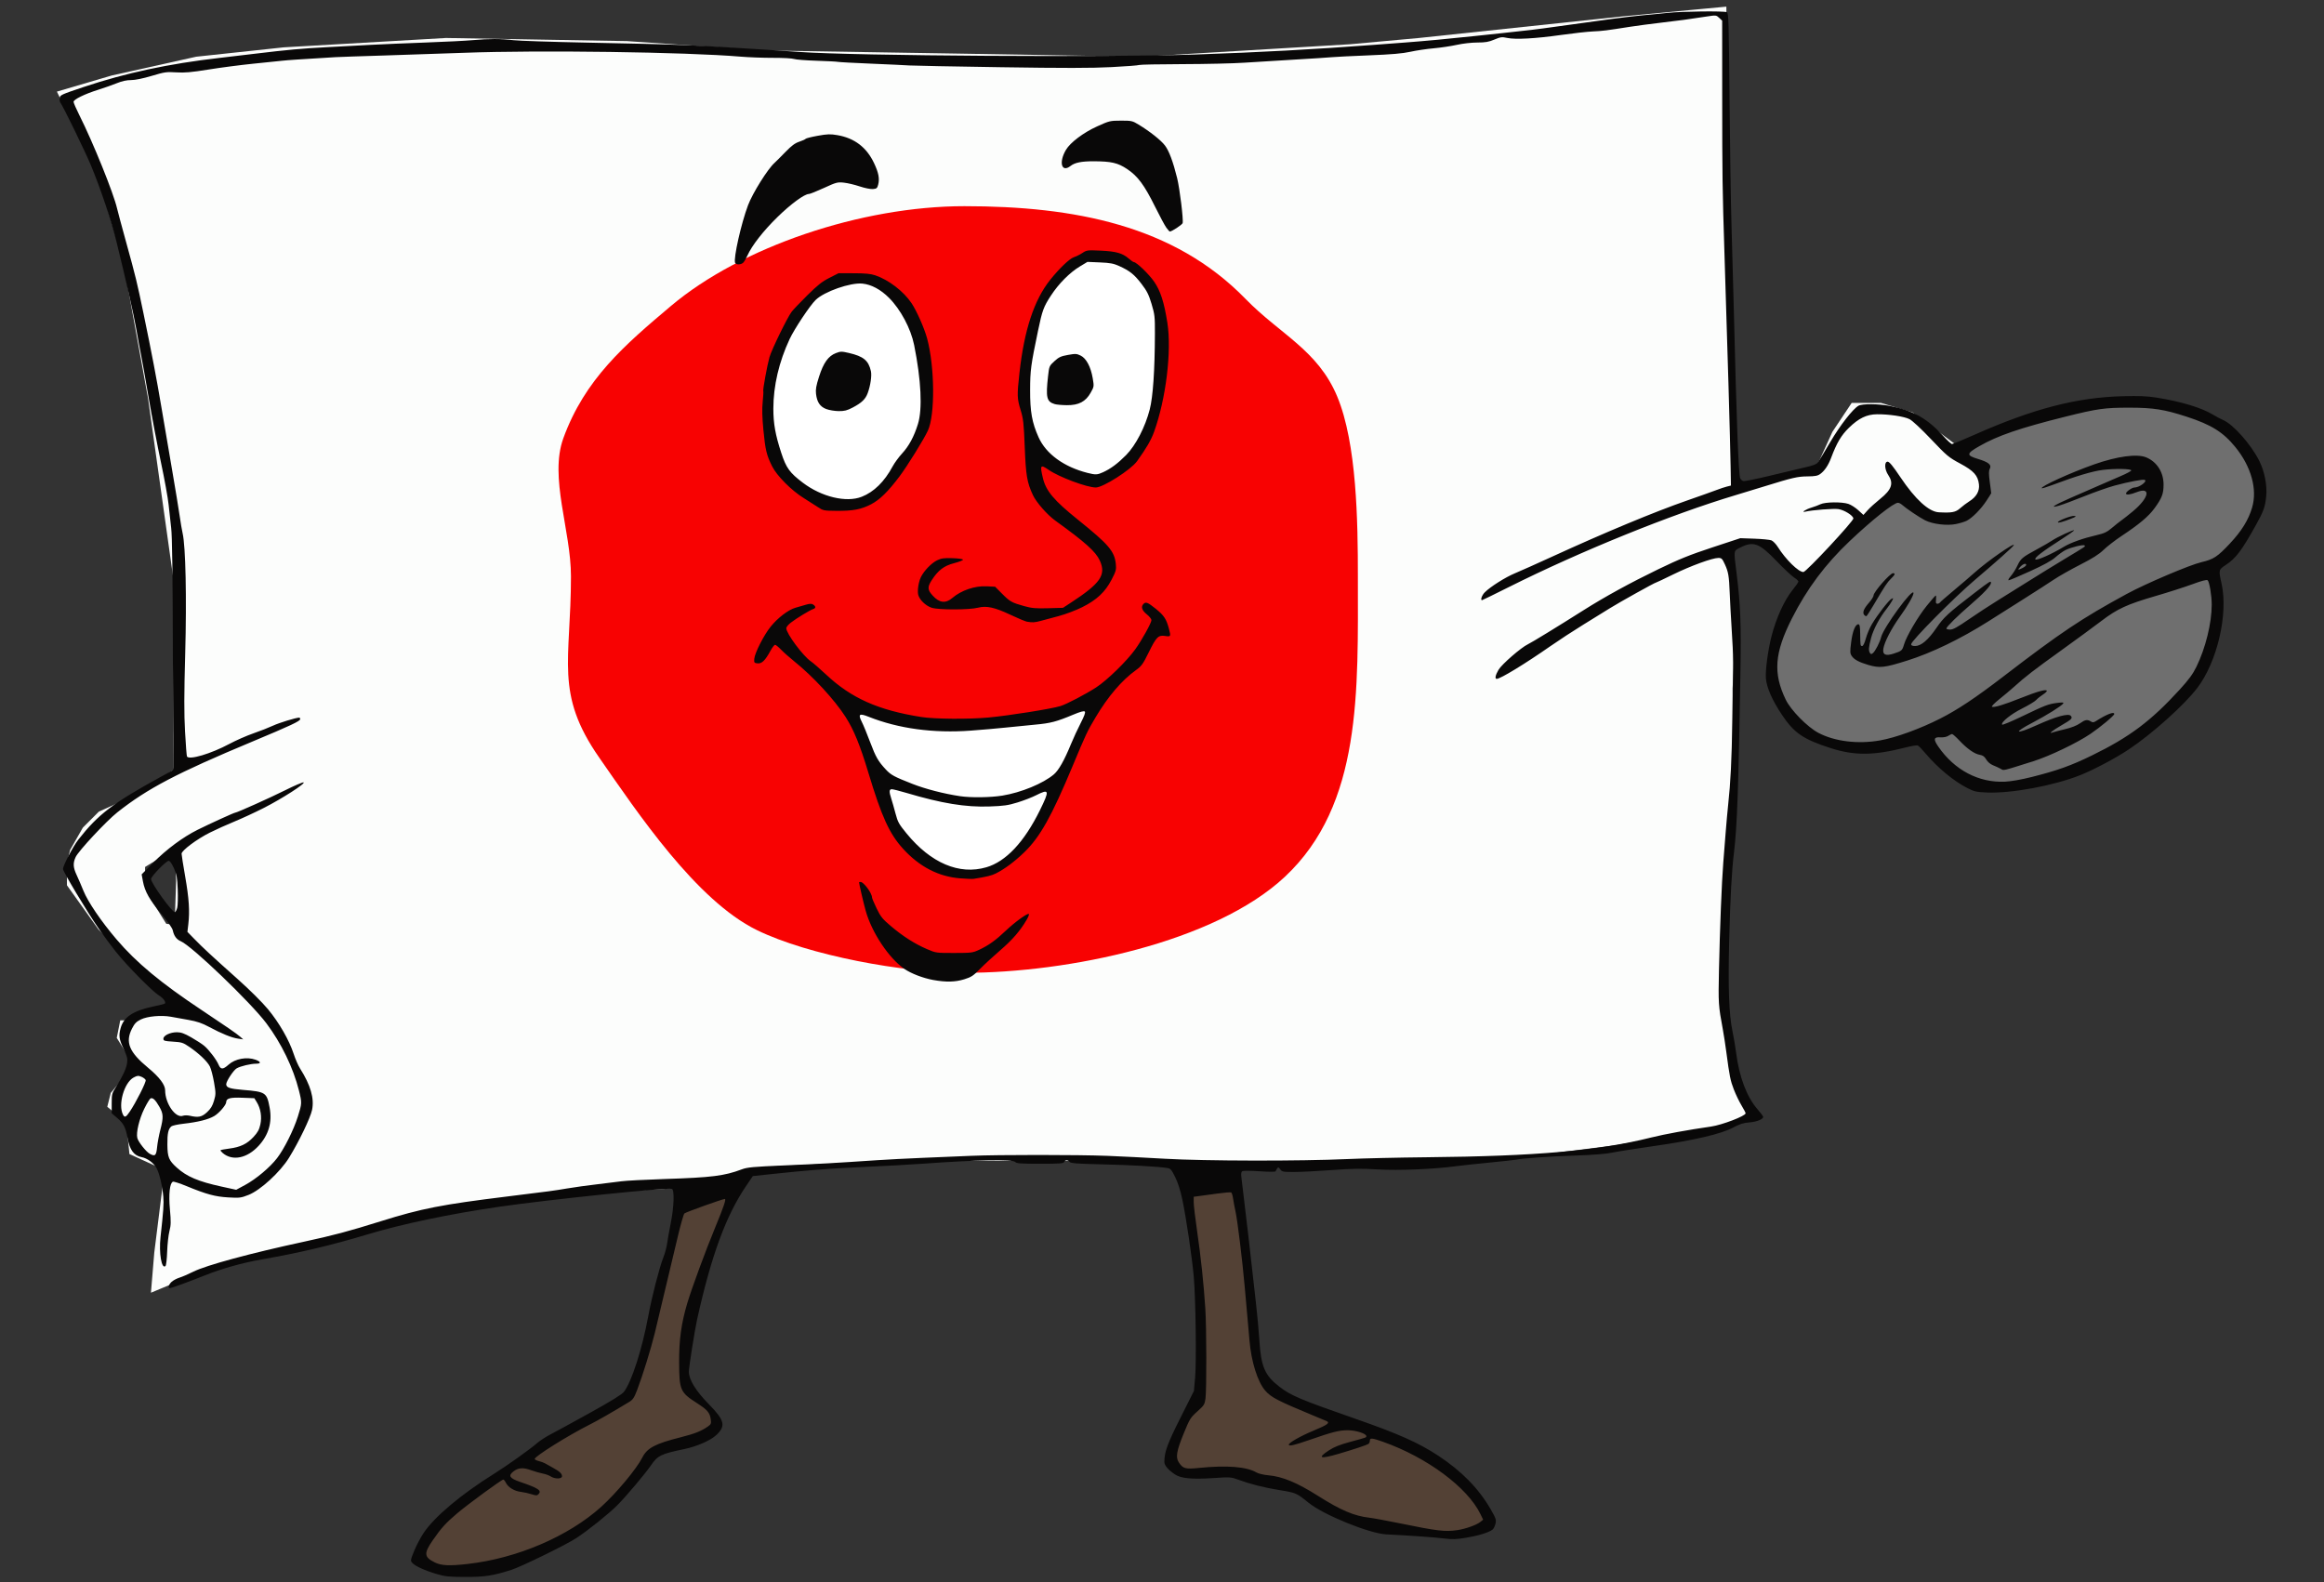 <?xml version="1.0" encoding="UTF-8" standalone="no"?>
<!-- Created with Inkscape (http://www.inkscape.org/) -->

<svg
   xmlns:dc="http://purl.org/dc/elements/1.1/"
   xmlns:cc="http://creativecommons.org/ns#"
   xmlns:rdf="http://www.w3.org/1999/02/22-rdf-syntax-ns#"
   xmlns:svg="http://www.w3.org/2000/svg"
   xmlns="http://www.w3.org/2000/svg"
   xmlns:sodipodi="http://sodipodi.sourceforge.net/DTD/sodipodi-0.dtd"
   xmlns:inkscape="http://www.inkscape.org/namespaces/inkscape"
   width="188mm"
   height="128mm"
   viewBox="0 0 188 128"
   version="1.1"
   id="svg117"
   inkscape:version="0.92.2 5c3e80d, 2017-08-06"
   sodipodi:docname="japan-flag-greeting.svg">
  <rect x="0" y="0" width="188" height="128" fill="#333333" stroke="none"/>
  <title
     id="title171">Japan flag greeting</title>
  <defs
     id="defs111" />
  <sodipodi:namedview
     id="base"
     pagecolor="#ffffff"
     bordercolor="#666666"
     borderopacity="1.0"
     inkscape:pageopacity="0.0"
     inkscape:pageshadow="2"
     inkscape:zoom="0.88"
     inkscape:cx="300.26007"
     inkscape:cy="275.52333"
     inkscape:document-units="mm"
     inkscape:current-layer="layer1"
     showgrid="false"
     showguides="false"
     inkscape:snap-global="false"
     fit-margin-top="0"
     fit-margin-left="0"
     fit-margin-right="0"
     fit-margin-bottom="0"
     inkscape:window-width="1436"
     inkscape:window-height="856"
     inkscape:window-x="4"
     inkscape:window-y="0"
     inkscape:window-maximized="1" />
  <g
     inkscape:label="Layer 1"
     inkscape:groupmode="layer"
     id="layer1"
     transform="translate(37.037,-138.484)">
    <g
       id="g3751"
       transform="translate(4.763,-0.529)">
      <path
         id="path3726"
         transform="matrix(0.265,0,0,0.265,161.807,259.684)"
         d="m -241.83,-452.785 -30.467,2.855 -62.838,6.664 -20.947,1.904 -63.789,3.809 -56.174,-0.951 -59.029,-0.953 -41.893,-2.855 -55.221,-0.953 -49.508,2.857 -26.658,2.855 -25.707,5.713 -16.186,4.76 12.377,25.707 7.617,25.707 7.617,41.891 7.615,54.27 v 48.557 l 0.23,10.846 -12.607,8.195 -10.473,4.762 -4.76,4.76 -3.809,6.664 -0.953,3.809 v 6.666 l 9.521,13.328 18.09,17.139 4.496,3.854 -0.098,2.828 -11.062,4.742 h -4.762 l -0.951,4.762 4.76,7.615 -1.904,3.809 -4.76,5.713 -0.953,3.809 5.713,4.76 0.953,9.521 10.473,4.76 0.34,0.131 -3.197,25.576 -0.951,11.426 22.85,-9.521 31.42,-6.664 20.945,-5.713 40.939,-7.617 39.988,-1.904 19.994,-2.855 9.521,-3.809 39.986,-1.904 h 54.27 l 43.797,1.904 38.082,-1.904 39.037,0.951 45.699,-5.711 21.898,-3.809 20.945,-4.762 -4.76,-8.568 -4.76,-12.377 -1.904,-21.898 0.951,-14.281 0.953,-24.754 1.904,-18.09 v -30.467 l 0.951,-17.137 -0.951,-25.707 6.664,-2.857 7.617,4.762 8.568,8.568 12.377,5.713 91.4,-3.809 -71.406,-53.316 -9.521,-2.857 h -8.568 l -5.713,8.568 -4.76,10.475 -19.994,4.76 -6.664,2.58 v -12.102 l -1.904,-64.742 v -51.412 z m -472.471,255.582 0.234,11.002 -0.475,13.766 -3.334,-0.436 -4.76,-7.617 -1.904,-3.809 v -6.664 z"
         style="fill:#fcfdfc;fill-opacity:1;stroke:#fcfdfc;stroke-width:1px;stroke-linecap:butt;stroke-linejoin:miter;stroke-opacity:1"
         inkscape:connector-curvature="0" />
      <path
         sodipodi:nodetypes="ssssssssssss"
         inkscape:connector-curvature="0"
         id="path3741"
         d="m 68.045,185.64 c 0,9.285 0.353,18.449 -5.903,24.307 -5.681,5.319 -17.56,7.772 -25.925,7.772 -4.964,0 -12.597,-1.412 -16.784,-3.455 -4.913,-2.397 -9.656,-9.495 -12.763,-13.962 -3.623,-5.208 -2.282,-7.819 -2.282,-14.662 0,-3.721 -1.772,-8 -0.616,-11.174 1.738,-4.771 4.933,-7.522 8.711,-10.705 5.675,-4.782 15.397,-8.067 23.734,-8.067 8.906,0 16.958,1.554 22.734,7.495 2.793,2.872 5.854,4.139 7.423,7.903 1.592,3.819 1.671,10.146 1.671,14.547 z"
         style="fill:#f80202;fill-opacity:1;stroke:none;stroke-width:0.975;stroke-miterlimit:4;stroke-dasharray:none;stroke-opacity:1" />
      <path
         inkscape:connector-curvature="0"
         id="path3732"
         d="m 26.391,196.102 1.218,2.087 2.783,7.741 1.566,2 3.131,1.913 3.044,-0.261 2,-1.305 1.826,-1.826 1.739,-3.827 1.218,-3.305 2.348,-4.436 -3.044,1.739 -3.305,1.044 -6.436,0.261 -4.61,-0.783 -2.609,-1.131 -1.218,-0.522 z m -0.087,-34.615 -2.696,1.739 -1.652,2.348 -1.392,4.436 v 4.088 l 0.435,1.826 1.305,1.913 2,1.479 2.696,0.522 2,-0.435 2.348,-3.218 1.044,-1.739 0.609,-1.566 -0.087,-4.175 -0.87,-4.001 -1.566,-1.739 -1.652,-1.218 z m 21.134,-1.826 -2.174,0.609 -2.087,1.913 -1.218,2.609 -1.044,4.87 0.348,2.957 0.522,2.522 2.174,1.826 2.261,0.87 h 1.131 l 1.739,-1.305 1.826,-2.783 0.87,-2.348 v -4.001 -3.305 l -0.87,-2.087 -1.131,-1.392 -1.392,-0.696 z"
         style="fill:#ffffff;stroke:none;stroke-width:0.265px;stroke-linecap:butt;stroke-linejoin:miter;stroke-opacity:1" />
      <g
         style="stroke-width:8.365"
         transform="matrix(0.359,0,0,0.359,-95.067,158.226)"
         id="g167">
        <path
           inkscape:connector-curvature="0"
           id="path140"
           d="m 246.837,298.549 c -1.43,-0.512 -2.34,-1.565 -2.118,-2.45 0.311,-1.24 2.993,-4.695 5.521,-7.112 1.94,-1.855 9.304,-7.534 11.189,-8.629 0.178,-0.104 0.52,0.187 0.823,0.701 0.642,1.087 1.8,1.654 4.147,2.029 0.998,0.159 2.044,0.413 2.327,0.564 0.393,0.21 0.631,0.167 1.02,-0.184 1.117,-1.011 0.419,-1.656 -3.205,-2.964 -1.5,-0.541 -2.773,-1.123 -2.829,-1.292 -0.154,-0.465 0.97,-1.386 1.907,-1.562 0.531,-0.1 1.396,0.049 2.401,0.412 0.864,0.312 2.055,0.656 2.647,0.764 0.591,0.108 1.362,0.398 1.713,0.643 0.357,0.25 1.135,0.446 1.769,0.446 1.006,0 1.132,-0.068 1.132,-0.611 0,-0.336 -0.149,-0.8 -0.331,-1.031 -0.416,-0.529 -3.833,-2.45 -4.78,-2.688 -0.39,-0.098 -0.71,-0.294 -0.71,-0.436 0,-0.507 8.013,-5.472 12.171,-7.541 1.091,-0.543 3.115,-1.669 4.498,-2.503 1.382,-0.833 3.091,-1.843 3.797,-2.243 1.031,-0.585 1.404,-1.001 1.899,-2.121 0.927,-2.097 3.726,-10.993 4.498,-14.297 0.374,-1.601 1.143,-4.815 1.709,-7.144 0.566,-2.328 1.632,-6.853 2.368,-10.054 0.737,-3.201 1.548,-6.595 1.802,-7.541 l 0.463,-1.72 3.969,-1.371 c 2.183,-0.754 4.185,-1.379 4.449,-1.389 0.605,-0.023 0.595,0.01 -1.6,5.273 -3.653,8.758 -6.469,16.902 -7.47,21.601 -1.061,4.983 -1.297,12.226 -0.484,14.88 0.397,1.297 1.808,2.729 4.089,4.151 2.053,1.28 2.735,2.194 2.735,3.665 0,1.012 -2.59,2.319 -6.588,3.325 -5.629,1.416 -7.754,2.524 -8.794,4.583 -0.747,1.479 -2.001,3.177 -4.823,6.527 -4.199,4.986 -8.25,8.161 -14.546,11.4 -6.153,3.165 -12.444,5.122 -19.093,5.939 -3.913,0.481 -6.289,0.474 -7.673,-0.022 z m 222.779,-7.914 c -1.892,-0.34 -4.868,-0.923 -6.615,-1.296 -1.746,-0.373 -4.366,-0.856 -5.821,-1.073 -4.296,-0.641 -6.177,-1.43 -11.82,-4.956 -4.914,-3.07 -9.024,-4.718 -11.768,-4.718 -0.627,0 -1.505,-0.225 -1.995,-0.51 -2.006,-1.169 -3.949,-1.422 -9.209,-1.2 -7.54,0.318 -7.112,0.345 -7.833,-0.493 -1.065,-1.238 -1.06,-1.837 0.042,-4.767 1.848,-4.917 2.317,-5.78 3.691,-6.788 2.074,-1.523 2.095,-1.625 2.206,-10.98 0.118,-9.98 -0.452,-18.445 -1.935,-28.707 -0.347,-2.401 -0.713,-5.34 -0.814,-6.53 l -0.183,-2.165 0.892,-0.141 c 3.76,-0.594 6.962,-0.938 7.111,-0.764 0.633,0.739 2.111,10.74 2.903,19.654 0.149,1.673 0.39,4.352 0.536,5.953 0.146,1.601 0.387,4.339 0.537,6.085 0.519,6.067 1.752,10.378 3.658,12.783 0.939,1.186 3.331,2.467 9.501,5.092 3.64,1.548 4.5,2.009 4.233,2.269 -0.184,0.179 -1.726,0.914 -3.428,1.632 -2.875,1.214 -5.241,2.68 -5.241,3.249 0,0.52 1.709,0.191 5.08,-0.98 5.311,-1.844 6.78,-2.218 8.73,-2.218 1.632,0 3.653,0.585 3.653,1.057 0,0.091 -1.418,0.56 -3.151,1.042 -3.272,0.911 -6.045,2.349 -6.628,3.438 -0.27,0.504 -0.222,0.548 0.604,0.548 1.01,0 5.383,-1.211 8.382,-2.321 1.367,-0.506 2.066,-0.918 2.246,-1.323 0.144,-0.324 0.362,-0.589 0.484,-0.589 0.123,0 1.196,0.346 2.385,0.769 9.543,3.394 18.878,10.297 21.655,16.013 0.6,1.234 0.601,1.262 0.099,1.63 -0.786,0.574 -3.291,1.451 -4.908,1.718 -2.123,0.35 -3.435,0.275 -7.276,-0.415 z"
           style="fill:#534135;fill-opacity:1;stroke:#534135;stroke-width:2.788;stroke-miterlimit:4;stroke-dasharray:none;stroke-opacity:1" />
        <path
           style="fill:#6f6f6f;fill-opacity:1;stroke:none;stroke-width:2.213px;stroke-linecap:butt;stroke-linejoin:miter;stroke-opacity:1"
           d="m 548.377,91.012 c 1.388,-2.43 7.636,-13.362 7.983,-14.924 0.347,-1.562 20.304,-18.916 20.304,-18.916 l 7.289,6.247 c 0,0 6.074,-1.041 6.941,-1.041 0.868,0 6.187,-4.72 6.187,-4.72 l -2.89,-6.039 c 0,0 -6.594,-3.471 -4.338,-3.991 2.256,-0.521 15.965,-7.115 15.965,-7.115 l 22.213,-3.991 14.751,2.777 11.453,7.115 3.644,6.594 v 8.156 l -5.727,9.718 c 0,0 -6.594,3.644 -5.727,4.686 0.868,1.041 1.562,9.892 1.562,9.892 0,0 -1.041,7.809 -1.041,8.503 0,0.694 -5.206,9.197 -5.206,9.197 l -12.321,9.371 -11.801,6.768 -16.66,4.686 -7.809,-1.562 -8.85,-6.594 -4.512,-2.777 -10.412,2.082 -10.412,-1.735 c 0,0 -9.545,-6.768 -10.586,-8.85 -1.041,-2.082 0,-13.536 0,-13.536 z"
           id="path160"
           inkscape:connector-curvature="0" />
        <path
           inkscape:connector-curvature="0"
           id="path132"
           d="m 246.74,301.193 c -2.636,-0.779 -4.801,-1.765 -5.45,-2.483 -0.455,-0.502 -0.44,-0.599 0.408,-2.702 0.484,-1.2 1.441,-3.022 2.128,-4.049 2.465,-3.686 8.483,-8.74 15.921,-13.373 2.819,-1.756 8.104,-5.524 9.647,-6.878 0.618,-0.543 1.988,-1.433 3.043,-1.978 1.055,-0.545 5.059,-2.733 8.898,-4.861 4.85,-2.689 7.178,-4.13 7.63,-4.72 1.759,-2.298 4.121,-9.66 5.506,-17.159 0.791,-4.28 2.486,-10.866 3.382,-13.133 0.362,-0.917 0.742,-2.322 0.845,-3.122 0.102,-0.8 0.472,-2.871 0.82,-4.6 0.735,-3.646 0.863,-7.499 0.257,-7.732 -0.939,-0.36 -27.772,2.417 -38.781,4.013 -11.107,1.611 -21.892,3.867 -29.633,6.198 -8.306,2.502 -15.345,4.17 -23.999,5.688 -4.358,0.764 -8.979,2.06 -12.778,3.582 -3.463,1.387 -7.617,2.905 -7.951,2.905 -0.479,0 -0.248,-0.822 0.399,-1.422 0.358,-0.332 1.161,-0.762 1.786,-0.956 0.624,-0.194 2.028,-0.799 3.12,-1.345 2.915,-1.456 12.878,-4.157 24.871,-6.741 6.677,-1.439 10.124,-2.357 17.357,-4.621 9.179,-2.873 13.682,-3.756 28.416,-5.572 9.923,-1.223 10.509,-1.301 13.626,-1.828 1.601,-0.27 4.577,-0.683 6.615,-0.918 2.037,-0.235 4.538,-0.544 5.556,-0.687 1.019,-0.143 5.424,-0.376 9.79,-0.517 10.591,-0.342 13.434,-0.698 17.33,-2.167 1.261,-0.476 2.548,-0.595 9.657,-0.899 7.783,-0.332 11.298,-0.53 20.77,-1.168 2.256,-0.152 6.899,-0.392 10.319,-0.534 3.42,-0.142 8.361,-0.347 10.98,-0.457 6.199,-0.259 23.944,-0.256 30.692,0.006 2.91,0.113 8.744,0.407 12.965,0.653 8.9,0.519 30.469,0.556 41.143,0.07 3.565,-0.162 11.542,-0.344 17.727,-0.405 24.805,-0.242 38.713,-1.462 50.668,-4.446 3.088,-0.771 8.371,-1.737 13.494,-2.469 2.499,-0.357 7.805,-2.391 7.805,-2.993 0,-0.136 -0.418,-0.937 -0.929,-1.781 -0.511,-0.844 -1.285,-2.453 -1.72,-3.576 -0.785,-2.026 -0.969,-2.944 -1.711,-8.542 -0.212,-1.601 -0.562,-3.863 -0.777,-5.027 -0.997,-5.387 -1.026,-5.84 -0.867,-13.273 0.202,-9.394 0.622,-19.89 0.972,-24.298 0.15,-1.892 0.4,-5.047 0.555,-7.011 0.155,-1.965 0.397,-4.643 0.538,-5.953 0.564,-5.25 0.786,-9.708 0.959,-19.315 0.242,-13.41 0.238,-13.995 -0.149,-20.108 -0.184,-2.91 -0.387,-6.661 -0.452,-8.334 -0.15,-3.885 -0.299,-4.767 -1.098,-6.512 -0.581,-1.27 -0.741,-1.425 -1.46,-1.425 -1.352,0 -6.22,1.778 -10.182,3.719 -2.063,1.011 -3.815,1.838 -3.893,1.838 -0.255,0 -8.179,4.414 -10.347,5.763 -1.164,0.725 -3.903,2.418 -6.085,3.764 -2.183,1.345 -5.457,3.484 -7.276,4.754 -5.732,3.999 -11.335,7.415 -12.162,7.415 -0.468,0 -0.302,-0.83 0.407,-2.04 0.73,-1.245 5.082,-5.029 6.628,-5.763 0.901,-0.428 6.563,-3.893 12.535,-7.671 4.812,-3.044 10.504,-6.165 16.839,-9.232 4.719,-2.284 7.087,-3.241 12.171,-4.917 l 6.312,-2.081 3.175,0.111 c 1.746,0.061 3.474,0.232 3.839,0.379 0.365,0.147 1.008,0.812 1.429,1.478 1.818,2.873 4.66,5.658 5.774,5.658 0.628,0 11.375,-11.535 11.267,-12.094 -0.132,-0.687 -2.06,-1.882 -3.362,-2.085 -1.067,-0.166 -5.881,0.202 -7.438,0.568 -1.143,0.269 0.052,-0.529 1.376,-0.918 0.626,-0.184 1.523,-0.52 1.993,-0.747 1.077,-0.52 4.813,-0.568 6.289,-0.081 0.582,0.192 1.585,0.831 2.229,1.419 l 1.171,1.07 0.946,-1.054 c 0.52,-0.579 1.799,-1.738 2.842,-2.574 2.584,-2.071 3.067,-3.502 1.808,-5.357 -0.852,-1.255 -0.932,-3.018 -0.137,-3.018 0.378,0 1.181,0.978 2.877,3.506 3.348,4.99 6.4,7.779 8.647,7.902 2.948,0.162 3.788,0.002 4.818,-0.919 0.546,-0.488 1.485,-1.195 2.085,-1.571 1.565,-0.978 2.314,-2.297 2.147,-3.782 -0.228,-2.027 -1.162,-3.064 -4.245,-4.718 -2.577,-1.382 -2.973,-1.714 -6.527,-5.456 -2.235,-2.354 -4.229,-4.212 -4.872,-4.54 -1.203,-0.614 -4.635,-1.131 -7.326,-1.105 -2.325,0.023 -4.112,0.883 -6.336,3.048 -1.723,1.677 -2.743,3.399 -4,6.749 -0.631,1.684 -1.452,2.914 -2.424,3.634 -0.601,0.446 -1.15,0.553 -2.91,0.57 -2.243,0.021 -3.346,0.276 -9.71,2.247 -1.819,0.563 -4.736,1.453 -6.482,1.976 -14.607,4.382 -34.918,12.618 -51.128,20.733 -3.237,1.62 -5.945,2.946 -6.019,2.946 -0.419,0 -0.027,-1.126 0.616,-1.768 1.285,-1.285 4.651,-3.41 6.826,-4.309 1.145,-0.473 4.879,-2.143 8.299,-3.71 11.935,-5.47 23.059,-10.102 30.427,-12.668 2.983,-1.039 6.019,-2.12 6.747,-2.403 0.728,-0.283 1.74,-0.618 2.249,-0.746 l 0.926,-0.232 -0.075,-4.346 c -0.101,-5.905 -0.716,-27.153 -1.396,-48.267 -0.445,-13.818 -0.49,-16.999 -0.499,-35.339 l -0.008,-16.818 -0.672,-0.631 c -0.663,-0.622 -0.703,-0.627 -2.848,-0.3 -4.689,0.715 -5.502,0.826 -9.981,1.353 -2.547,0.3 -5.761,0.724 -7.144,0.941 -5.507,0.867 -6.3,0.967 -8.467,1.064 -1.237,0.055 -4.452,0.412 -7.144,0.793 -5.81,0.822 -10.321,1.071 -12.178,0.673 -1.201,-0.258 -1.494,-0.22 -2.905,0.374 -1.26,0.53 -2.015,0.661 -3.83,0.661 -1.288,0 -3.277,0.227 -4.625,0.527 -1.301,0.29 -3.651,0.64 -5.223,0.778 -1.572,0.138 -3.929,0.489 -5.239,0.78 -1.768,0.393 -4.188,0.601 -9.393,0.808 -3.856,0.153 -7.607,0.341 -8.334,0.416 -0.728,0.076 -4.478,0.318 -8.334,0.54 -3.856,0.221 -8.976,0.536 -11.377,0.7 -2.401,0.164 -8.652,0.309 -13.891,0.322 -5.239,0.014 -9.644,0.101 -9.79,0.193 -0.146,0.093 -2.943,0.308 -6.218,0.479 -4.485,0.234 -10.65,0.239 -25.003,0.023 -10.477,-0.158 -19.705,-0.335 -20.505,-0.394 -0.8,-0.059 -4.67,-0.241 -8.599,-0.404 -3.929,-0.163 -7.322,-0.346 -7.541,-0.407 -0.218,-0.061 -2.385,-0.174 -4.814,-0.252 -2.429,-0.078 -4.726,-0.259 -5.105,-0.403 -0.378,-0.144 -2.498,-0.257 -4.711,-0.252 -2.213,0.005 -5.512,-0.116 -7.331,-0.271 -12.26,-1.038 -45.435,-1.499 -62.309,-0.864 -4.657,0.175 -12.753,0.448 -17.992,0.606 -5.239,0.158 -10.18,0.328 -10.98,0.376 -8.325,0.503 -10.658,0.659 -11.906,0.795 -0.8,0.087 -3.767,0.392 -6.593,0.677 -2.826,0.285 -7.361,0.876 -10.078,1.313 -3.958,0.636 -5.409,0.763 -7.298,0.64 -2.177,-0.142 -2.6,-0.081 -5.528,0.794 -1.995,0.596 -3.719,0.947 -4.651,0.947 -0.991,0 -2.043,0.23 -3.18,0.695 -0.935,0.382 -2.83,1.051 -4.213,1.485 -3.058,0.961 -5.556,2.185 -5.556,2.723 0,0.219 0.589,1.571 1.308,3.005 3.098,6.174 7.688,17.529 8.497,21.024 0.174,0.749 1.09,4.161 2.037,7.58 2.165,7.822 2.451,8.994 3.914,16.059 1.922,9.283 2.941,14.622 4.056,21.247 0.575,3.42 1.641,9.671 2.368,13.891 0.727,4.22 1.501,8.923 1.719,10.451 0.218,1.528 0.522,3.314 0.676,3.969 0.679,2.894 0.929,14.514 0.584,27.066 -0.256,9.317 -0.266,13.508 -0.039,17.622 0.164,2.968 0.36,5.499 0.437,5.622 0.515,0.833 5.413,-0.622 9.538,-2.832 1.476,-0.791 3.916,-1.864 5.424,-2.385 1.508,-0.521 3.503,-1.304 4.434,-1.739 1.389,-0.65 5.127,-1.794 5.914,-1.81 0.109,-0.002 0.198,0.156 0.198,0.351 0,0.436 -2.188,1.462 -10.716,5.023 -17.061,7.124 -23.679,10.591 -30.482,15.97 -2.47,1.953 -8.753,8.693 -9.397,10.082 -0.63,1.358 -0.578,2.327 0.216,4.025 0.374,0.8 1.067,2.41 1.539,3.576 1.016,2.51 3.997,6.89 7.437,10.926 4.494,5.274 10.013,9.855 19.31,16.03 5.312,3.528 7.82,5.262 8.572,5.927 l 0.688,0.608 -1.191,-0.175 c -1.442,-0.212 -3.646,-1.106 -6.482,-2.629 -1.607,-0.863 -2.722,-1.244 -4.63,-1.584 -1.382,-0.246 -3.168,-0.567 -3.969,-0.713 -2.207,-0.402 -5.335,-0.119 -6.82,0.618 -1.004,0.498 -1.392,0.902 -1.977,2.056 -1.553,3.067 -0.644,5.283 3.61,8.802 2.561,2.118 3.865,3.843 3.865,5.111 0,2.963 2.354,6.334 3.999,5.726 0.334,-0.124 1.03,-0.127 1.546,-0.007 1.942,0.452 2.718,0.291 3.9,-0.807 0.831,-0.772 1.224,-1.419 1.563,-2.576 0.426,-1.454 0.426,-1.699 0.006,-4.152 -0.246,-1.434 -0.67,-3.044 -0.942,-3.578 -0.585,-1.146 -2.446,-2.921 -4.611,-4.398 -1.423,-0.97 -1.731,-1.069 -3.704,-1.191 -1.932,-0.119 -2.152,-0.186 -2.152,-0.661 0,-0.72 1.538,-1.454 3.049,-1.455 0.929,-2.7e-4 1.654,0.26 3.233,1.16 1.12,0.638 2.427,1.487 2.904,1.887 1.088,0.911 2.77,3.123 3.253,4.278 0.466,1.115 0.997,1.11 2.249,-0.021 1.476,-1.333 4.117,-1.819 6.066,-1.115 1.242,0.449 1.323,0.901 0.162,0.901 -1.231,0 -3.539,0.548 -4.402,1.045 -0.715,0.412 -2.358,2.907 -2.358,3.581 0,0.758 0.804,1.031 3.758,1.275 5.156,0.425 5.392,0.583 6.028,4.023 0.604,3.265 -0.211,6.096 -2.463,8.561 -2.587,2.831 -5.886,3.51 -8.089,1.665 -0.348,-0.292 -0.575,-0.588 -0.505,-0.658 0.07,-0.07 0.95,-0.234 1.956,-0.364 2.491,-0.322 3.983,-1.033 5.438,-2.593 0.961,-1.031 1.302,-1.644 1.565,-2.821 0.387,-1.731 0.082,-3.619 -0.821,-5.08 l -0.53,-0.858 -2.706,-0.104 c -2.739,-0.105 -3.632,0.136 -3.632,0.982 0,0.639 -1.598,2.496 -2.707,3.146 -1.334,0.782 -3.633,1.357 -6.913,1.729 -1.289,0.146 -2.522,0.414 -2.74,0.594 -0.7,0.581 -0.924,1.618 -0.896,4.156 0.031,2.797 0.329,3.519 2.116,5.134 2.257,2.039 4.852,3.141 10.081,4.281 l 3.307,0.721 2.014,-1.087 c 2.459,-1.327 5.591,-3.956 7.192,-6.037 1.607,-2.088 3.726,-6.322 4.684,-9.356 0.938,-2.973 0.945,-3.125 0.253,-5.884 -1.29,-5.145 -3.976,-10.686 -7.355,-15.175 -3.578,-4.753 -16.819,-17.447 -19.269,-18.473 -0.953,-0.399 -1.541,-1.196 -1.8,-2.44 -0.109,-0.523 -1.103,-1.956 -2.567,-3.7 -2.685,-3.198 -3.741,-5.063 -4.165,-7.358 l -0.29,-1.568 2.582,-2.609 c 3.015,-3.047 6.707,-5.787 10.019,-7.436 2.719,-1.354 8.211,-3.859 8.461,-3.859 0.394,0 7.936,-3.382 11.314,-5.074 2.015,-1.009 3.857,-1.797 4.094,-1.752 0.667,0.128 -4.851,3.679 -8.948,5.757 -1.993,1.011 -4.981,2.394 -6.641,3.073 -1.659,0.679 -4.148,1.801 -5.531,2.494 -2.915,1.461 -6.35,4.029 -6.35,4.748 0,0.267 0.37,2.612 0.823,5.21 0.854,4.906 1.039,7.746 0.695,10.678 l -0.202,1.72 1.546,1.587 c 1.967,2.02 3.829,3.746 9.69,8.978 2.79,2.491 5.623,5.305 6.927,6.879 2.51,3.032 4.779,6.981 5.779,10.058 0.376,1.157 1.028,2.645 1.448,3.307 2.361,3.718 3.232,6.726 2.697,9.316 -0.372,1.802 -2.957,7.167 -5.197,10.79 -2.001,3.234 -6.455,7.322 -9.116,8.366 -1.719,0.675 -2.026,0.713 -4.564,0.565 -2.973,-0.173 -4.9,-0.695 -9.412,-2.551 -1.498,-0.616 -2.875,-1.062 -3.061,-0.99 -0.719,0.276 -0.993,2.806 -0.678,6.259 0.254,2.785 0.237,3.514 -0.112,4.883 -0.226,0.885 -0.456,2.952 -0.51,4.593 -0.055,1.641 -0.221,3.104 -0.369,3.252 -0.878,0.878 -1.528,-2.891 -1.126,-6.527 0.654,-5.909 0.763,-7.495 0.625,-9.101 -0.208,-2.411 -0.88,-5.246 -1.52,-6.413 -0.644,-1.175 -2.09,-2.241 -3.366,-2.481 -1.724,-0.325 -2.675,-1.612 -3.157,-4.273 -0.435,-2.399 -0.908,-3.323 -2.319,-4.529 l -1.265,-1.082 v -2.211 c 0,-2.068 0.059,-2.303 0.913,-3.642 1.522,-2.385 2.354,-4.162 2.544,-5.426 0.156,-1.042 0.052,-1.475 -0.779,-3.246 -1.017,-2.167 -1.131,-2.966 -0.667,-4.666 0.684,-2.502 2.834,-3.929 7.345,-4.873 1.36,-0.285 2.531,-0.576 2.602,-0.646 0.337,-0.337 -0.318,-1.256 -1.321,-1.852 -1.413,-0.84 -7.206,-6.712 -9.681,-9.812 -1.04,-1.302 -2.802,-3.684 -3.916,-5.292 -2.537,-3.661 -8.021,-12.811 -8.021,-13.383 0,-0.756 2.27,-5.105 3.447,-6.606 4.507,-5.745 7.786,-8.241 18.645,-14.198 1.164,-0.639 2.295,-1.262 2.514,-1.385 0.264,-0.149 0.366,-0.524 0.305,-1.118 -0.051,-0.491 -0.119,-12.145 -0.152,-25.896 -0.042,-17.512 -0.155,-25.796 -0.378,-27.649 -0.175,-1.455 -0.438,-3.836 -0.583,-5.292 -0.146,-1.455 -0.915,-5.703 -1.71,-9.44 -0.795,-3.737 -2.05,-10.345 -2.789,-14.684 -0.739,-4.339 -1.516,-8.709 -1.726,-9.709 -0.21,-1.001 -0.682,-3.561 -1.05,-5.689 -0.547,-3.167 -2.42,-11.424 -4.448,-19.612 -1.255,-5.065 -3.51,-11.818 -5.789,-17.33 -1.242,-3.004 -6.309,-13.398 -6.861,-14.073 -0.141,-0.173 -0.219,-0.642 -0.172,-1.043 0.082,-0.698 0.307,-0.803 5.407,-2.51 9.478,-3.173 19.197,-5.253 30.662,-6.561 1.455,-0.166 5.027,-0.589 7.938,-0.939 7.477,-0.9 10.377,-1.163 16.404,-1.483 2.91,-0.155 7.316,-0.389 9.79,-0.521 2.474,-0.132 8.01,-0.366 12.303,-0.52 4.293,-0.154 9.055,-0.395 10.583,-0.536 3.552,-0.328 6.476,-0.325 9.135,0.007 1.16,0.145 8.658,0.394 16.662,0.553 20.496,0.408 23.793,0.537 39.82,1.565 2.401,0.154 6.032,0.397 8.07,0.54 12.569,0.883 69.48,1.244 89.297,0.566 14.493,-0.495 26.297,-1.133 39.82,-2.15 1.892,-0.142 5.166,-0.388 7.276,-0.545 4.309,-0.322 9.906,-0.843 15.61,-1.454 2.11,-0.226 4.908,-0.523 6.218,-0.66 5.74,-0.601 7.942,-0.866 12.171,-1.464 10.539,-1.489 16.32,-2.249 19.05,-2.504 1.601,-0.149 4.339,-0.419 6.085,-0.6 3.331,-0.345 12.664,-0.453 13.384,-0.155 0.376,0.155 0.438,2.238 0.594,19.844 0.096,10.819 0.292,23.421 0.437,28.005 0.144,4.584 0.382,13.275 0.529,19.315 0.606,24.892 1.068,37.075 1.436,37.891 0.112,0.249 0.42,0.521 0.683,0.605 0.263,0.083 2.901,-0.438 5.863,-1.16 2.961,-0.721 6.552,-1.575 7.979,-1.898 1.9,-0.429 2.702,-0.736 2.996,-1.145 0.221,-0.308 1.453,-2.345 2.737,-4.528 2.253,-3.829 5.138,-7.537 6.415,-8.246 0.83,-0.461 4.477,-0.438 6.993,0.043 5.253,1.005 8.512,2.833 12.066,6.765 0.909,1.006 1.807,1.83 1.996,1.832 0.189,0.001 2.504,-0.956 5.145,-2.128 13.128,-5.826 22.947,-8.378 33.273,-8.648 3.782,-0.099 5.526,-0.028 7.673,0.313 5.542,0.879 10.168,2.281 12.761,3.868 0.688,0.421 1.673,0.942 2.188,1.157 2.303,0.962 6.394,5.579 8.221,9.278 1.179,2.388 1.778,5.475 1.54,7.938 -0.231,2.385 -0.595,3.391 -2.397,6.615 -3.165,5.663 -4.43,7.335 -6.677,8.83 -1.677,1.115 -1.679,1.123 -0.987,4.218 1.541,6.891 -0.994,17.715 -5.531,23.611 -2.95,3.833 -10.107,10.246 -15.335,13.738 -2.984,1.994 -7.875,4.589 -10.976,5.825 -5.944,2.368 -15.487,4.145 -21.039,3.916 -2.357,-0.097 -2.834,-0.204 -4.366,-0.986 -3.083,-1.572 -6.682,-4.539 -9.38,-7.733 -0.818,-0.969 -1.648,-1.823 -1.844,-1.898 -0.196,-0.075 -1.471,0.147 -2.834,0.495 -7.109,1.811 -11.445,1.838 -16.818,0.104 -6.182,-1.995 -8.213,-3.396 -10.996,-7.581 -2.156,-3.244 -3.383,-6.054 -3.556,-8.143 -0.145,-1.752 0.46,-6.307 1.249,-9.407 1.069,-4.202 2.916,-8.236 4.866,-10.63 0.668,-0.82 1.214,-1.616 1.214,-1.769 0,-0.154 -0.446,-0.565 -0.992,-0.915 -0.546,-0.35 -2.302,-1.998 -3.903,-3.663 -3.985,-4.144 -5.253,-4.603 -8.334,-3.018 -1.395,0.718 -1.368,0.505 -0.726,5.591 0.89,7.056 1.065,11.39 0.89,22.126 -0.424,26.104 -0.748,35.202 -1.461,40.977 -0.505,4.09 -0.83,10.068 -1.074,19.711 -0.27,10.679 -0.053,16.763 0.732,20.505 0.29,1.382 0.663,3.585 0.83,4.895 0.691,5.434 2.402,9.959 4.803,12.704 0.713,0.815 1.297,1.592 1.297,1.726 0,0.542 -1.425,1.118 -3.098,1.252 -1.38,0.111 -2.19,0.366 -3.638,1.147 -2.71,1.461 -8.828,2.891 -17.936,4.191 -4.111,0.587 -8.368,1.259 -9.459,1.494 -1.268,0.273 -4.278,0.507 -8.334,0.646 -5.885,0.203 -11.879,0.62 -13.2,0.92 -0.307,0.07 -3.058,0.371 -6.114,0.67 -3.056,0.299 -6.39,0.659 -7.408,0.799 -4.892,0.673 -12.96,1.008 -17.618,0.731 -3.78,-0.225 -5.741,-0.196 -10.451,0.151 -3.189,0.235 -7.004,0.426 -8.477,0.426 -2.478,0 -2.711,-0.046 -3.097,-0.597 -0.357,-0.509 -0.457,-0.538 -0.689,-0.198 -0.15,0.218 -0.31,0.505 -0.356,0.637 -0.05,0.143 -1.498,0.143 -3.596,0 -1.931,-0.132 -3.678,-0.146 -3.882,-0.032 -0.264,0.148 -0.332,0.531 -0.237,1.323 1.335,11.118 2.014,16.911 2.36,20.165 0.233,2.183 0.655,5.933 0.938,8.334 0.283,2.401 0.627,6.152 0.764,8.334 0.37,5.874 1.222,7.868 4.428,10.362 2.668,2.075 4.661,2.919 17.292,7.321 9.589,3.342 14.182,5.39 18.569,8.278 5.279,3.475 9.123,7.398 11.809,12.053 1.211,2.099 1.305,2.382 1.098,3.3 -0.125,0.553 -0.434,1.157 -0.688,1.342 -0.885,0.647 -3.168,1.346 -5.875,1.799 -2.267,0.379 -3.111,0.408 -5.022,0.169 -2.078,-0.259 -7.806,-0.664 -13.012,-0.92 -3.804,-0.187 -14.101,-4.367 -17.462,-7.088 -2.77,-2.243 -2.874,-2.288 -6.553,-2.882 -3.541,-0.572 -6.616,-1.35 -9.455,-2.394 -1.514,-0.557 -1.771,-0.572 -5.556,-0.322 -4.764,0.314 -7.236,0.079 -8.579,-0.815 -1.536,-1.023 -2.401,-2.035 -2.401,-2.806 0,-2.258 0.641,-4.025 3.605,-9.934 l 3.052,-6.085 0.271,-3.043 c 0.318,-3.57 0.122,-17.901 -0.311,-22.754 -0.383,-4.297 -1.717,-13.301 -2.565,-17.316 -0.432,-2.043 -1.003,-3.839 -1.617,-5.079 -0.868,-1.755 -1.029,-1.93 -1.89,-2.063 -2.078,-0.322 -8.183,-0.659 -14.7,-0.811 -5.54,-0.13 -6.936,-0.236 -7.173,-0.543 -0.383,-0.497 -1.064,-0.489 -1.257,0.015 -0.128,0.334 -0.982,0.397 -5.42,0.397 -4.36,0 -5.324,-0.068 -5.597,-0.397 -0.53,-0.638 -8.737,-0.487 -20.77,0.383 -3.26,0.236 -7.233,0.45 -17.595,0.949 -4.169,0.201 -9.301,0.624 -15.346,1.266 l -5.424,0.576 -1.526,2.249 c -4.538,6.69 -7.831,15.66 -11.024,30.03 -0.535,2.407 -1.869,10.831 -1.87,11.805 -0.001,1.772 1.577,4.345 4.468,7.287 3.622,3.685 3.927,4.939 1.706,7.008 -1.293,1.205 -4.369,2.553 -7.141,3.129 -5.304,1.103 -6.05,1.465 -7.556,3.665 -1.295,1.893 -5.579,6.976 -7.564,8.975 -1.946,1.96 -6.615,5.703 -9.315,7.468 -2.25,1.471 -12.349,6.409 -14.552,7.116 -4.134,1.327 -6.038,1.62 -10.451,1.607 -3.708,-0.011 -4.508,-0.093 -6.448,-0.667 z m 6.977,-2.254 c 11.138,-1.246 22.727,-6.204 30.148,-12.898 3.377,-3.046 7.944,-8.52 9.23,-11.063 1.106,-2.187 2.894,-3.136 8.64,-4.586 3.195,-0.807 4.683,-1.398 6.184,-2.456 0.668,-0.471 0.741,-0.655 0.619,-1.563 -0.203,-1.512 -0.749,-2.165 -3.04,-3.635 -3.86,-2.476 -4.065,-2.939 -4.093,-9.263 -0.023,-5.059 0.484,-8.743 1.821,-13.247 1.004,-3.381 4.168,-11.969 6.371,-17.289 1.85,-4.468 2.453,-6.259 2.11,-6.259 -0.498,0 -8.838,2.99 -9.117,3.268 -0.186,0.186 -0.869,2.593 -1.518,5.348 -1.575,6.692 -4.212,17.752 -5.168,21.678 -0.845,3.47 -2.728,9.535 -3.969,12.784 -0.657,1.72 -0.952,2.163 -1.776,2.662 -3.882,2.354 -7.115,4.207 -8.926,5.117 -4.828,2.425 -12.498,7.227 -12.371,7.747 0.036,0.146 0.452,0.356 0.926,0.467 0.474,0.111 1.09,0.334 1.369,0.494 0.28,0.16 1.053,0.59 1.72,0.956 1.603,0.88 2.138,1.37 2.138,1.961 0,0.643 -1.59,0.672 -2.546,0.046 -0.371,-0.243 -1.171,-0.533 -1.777,-0.643 -0.606,-0.111 -1.809,-0.456 -2.673,-0.768 -1.779,-0.642 -2.876,-0.558 -3.972,0.304 -1.221,0.96 -0.836,1.536 1.575,2.36 4.11,1.403 4.902,1.943 4.071,2.774 -0.313,0.313 -0.542,0.311 -1.558,-0.019 -0.655,-0.212 -1.747,-0.452 -2.428,-0.533 -1.448,-0.173 -2.853,-1.034 -3.341,-2.049 -0.19,-0.395 -0.451,-0.718 -0.579,-0.718 -0.385,0 -7.895,5.496 -10.367,7.587 -2.586,2.187 -3.602,3.306 -5.511,6.068 -2.07,2.995 -1.996,3.822 0.45,5.021 1.48,0.725 3.245,0.809 7.357,0.349 z m 223.044,-7.627 c 1.856,-0.273 4.352,-1.165 5.213,-1.863 l 0.605,-0.49 -0.622,-1.281 c -2.906,-5.99 -12.028,-12.76 -21.91,-16.259 -2.553,-0.904 -2.998,-0.941 -2.998,-0.252 0,0.282 -0.149,0.608 -0.331,0.724 -0.421,0.268 -3.288,1.219 -6.68,2.218 -4.214,1.24 -4.918,0.997 -2.219,-0.767 1.172,-0.766 2.468,-1.287 4.696,-1.891 3.921,-1.061 3.739,-0.997 3.739,-1.328 0,-0.572 -2.381,-1.322 -4.195,-1.322 -1.937,0 -3.412,0.375 -8.717,2.218 -3.402,1.181 -4.551,1.44 -4.55,1.024 0,-0.43 2.662,-1.942 5.474,-3.11 3.336,-1.386 3.917,-1.825 2.953,-2.233 -0.342,-0.145 -1.753,-0.732 -3.136,-1.305 -7.78,-3.226 -9.269,-4 -10.59,-5.504 -1.728,-1.968 -3.17,-6.549 -3.567,-11.329 -0.085,-1.019 -0.268,-3.102 -0.408,-4.63 -0.14,-1.528 -0.437,-4.862 -0.661,-7.408 -0.522,-5.953 -1.631,-15.026 -2.087,-17.066 -0.195,-0.873 -0.435,-2.15 -0.532,-2.838 -0.098,-0.688 -0.29,-1.32 -0.427,-1.405 -0.137,-0.085 -1.589,0.033 -3.226,0.261 -1.637,0.228 -3.482,0.481 -4.101,0.561 l -1.124,0.146 v 1.253 c 0,0.689 0.348,3.629 0.774,6.532 0.829,5.652 1.489,11.896 1.846,17.45 0.275,4.282 0.301,18.282 0.037,20.23 -0.182,1.345 -0.309,1.546 -1.84,2.92 -1.556,1.396 -1.722,1.665 -3.099,5.038 -1.578,3.865 -1.821,5.298 -1.087,6.418 0.946,1.444 1.451,1.583 4.59,1.267 6.267,-0.631 10.7,-0.277 12.933,1.033 0.437,0.256 1.635,0.539 2.663,0.629 3.164,0.276 6.473,1.647 11.191,4.637 5.113,3.24 8.14,4.529 11.556,4.921 0.868,0.1 3.897,0.656 6.731,1.236 8.653,1.772 10.337,1.973 13.104,1.565 z M 183.776,204.995 c 0.096,-0.966 0.423,-2.718 0.728,-3.892 0.73,-2.817 0.697,-3.611 -0.218,-5.205 -0.883,-1.54 -1.453,-2.088 -1.964,-1.892 -0.199,0.076 -0.852,1.144 -1.453,2.374 -1.135,2.322 -1.853,5.361 -1.552,6.561 0.224,0.891 1.966,3.099 2.813,3.564 1.193,0.655 1.456,0.414 1.647,-1.509 z m -6.182,-7.96 c 1.414,-2.08 3.769,-6.744 3.611,-7.154 -0.085,-0.222 -0.521,-0.556 -0.968,-0.741 -0.706,-0.292 -0.937,-0.27 -1.76,0.174 -2.129,1.148 -3.546,6.148 -2.375,8.382 0.366,0.699 0.654,0.571 1.492,-0.661 z m 10.719,-45.989 c 0.131,-0.499 0.182,-2.337 0.113,-4.083 -0.108,-2.744 -0.225,-3.4 -0.864,-4.829 -0.48,-1.074 -0.894,-1.654 -1.182,-1.654 -0.567,0 -3.969,3.51 -3.969,4.095 0,0.952 4.842,7.652 5.397,7.467 0.147,-0.049 0.374,-0.498 0.505,-0.997 z m 417.873,-29.46 c 5.791,-1.459 8.859,-2.558 13.59,-4.868 8.477,-4.139 13.271,-7.734 19.733,-14.802 2.073,-2.268 2.979,-3.5 3.791,-5.159 2.067,-4.221 3.454,-9.855 3.454,-14.028 0,-2.032 -0.525,-5.149 -0.922,-5.478 -0.217,-0.18 -1.303,0.103 -3.467,0.902 -1.733,0.64 -5.473,1.837 -8.311,2.662 -6.347,1.843 -8.607,2.885 -12.171,5.61 -1.528,1.168 -5.636,4.179 -9.128,6.691 -6.249,4.494 -7.947,5.807 -10.598,8.195 -0.736,0.663 -2.219,1.911 -3.298,2.774 -1.088,0.871 -1.81,1.619 -1.623,1.681 0.561,0.187 2.605,-0.431 6.378,-1.929 3.829,-1.52 5.75,-2.066 5.977,-1.699 0.077,0.125 -0.31,0.514 -0.861,0.864 -0.551,0.35 -1.24,0.904 -1.531,1.23 -0.291,0.326 -1.72,1.19 -3.175,1.919 -2.528,1.266 -4.821,3.12 -4.501,3.638 0.077,0.125 2.131,-0.731 4.564,-1.902 5.176,-2.491 5.848,-2.747 7.879,-3.001 1.177,-0.147 1.479,-0.116 1.323,0.135 -0.33,0.534 -3.767,2.68 -6.951,4.341 -4.498,2.346 -3.819,2.72 0.992,0.546 4.341,-1.961 7.15,-2.73 7.673,-2.1 0.451,0.544 0.197,0.799 -2.132,2.142 -2.007,1.158 -3.067,2.023 -1.946,1.589 0.279,-0.108 1.518,-0.433 2.755,-0.723 1.419,-0.332 2.656,-0.813 3.351,-1.304 1.212,-0.855 1.686,-0.942 2.474,-0.449 0.426,0.266 0.639,0.256 1.121,-0.052 2.46,-1.57 4.167,-2.232 4.167,-1.616 0,0.354 -3.158,2.985 -5.395,4.495 -3.043,2.053 -9.197,4.998 -12.845,6.147 -7.298,2.297 -6.58,2.132 -7.371,1.694 -0.393,-0.218 -1.162,-0.573 -1.709,-0.788 -0.607,-0.24 -1.201,-0.744 -1.528,-1.298 -0.397,-0.673 -0.769,-0.943 -1.446,-1.053 -1.184,-0.192 -2.826,-1.338 -4.58,-3.195 -0.772,-0.818 -1.521,-1.487 -1.663,-1.487 -0.142,0 -0.537,0.182 -0.878,0.405 -0.378,0.247 -1.066,0.376 -1.767,0.331 -1.505,-0.098 -1.623,0.42 -0.473,2.09 3.651,5.306 9.134,8.187 15.048,7.906 1.376,-0.066 3.704,-0.474 5.998,-1.052 z m -34.177,-8.245 c 3.534,-0.621 9.003,-2.606 13.572,-4.925 3.954,-2.007 7.971,-4.685 14.209,-9.471 13.003,-9.978 17.553,-13.024 27.781,-18.597 4.272,-2.328 14.243,-6.57 16.873,-7.179 2.709,-0.627 3.606,-1.213 6.381,-4.175 2.675,-2.854 4.206,-5.328 5.031,-8.133 1.212,-4.122 -0.205,-9.236 -3.776,-13.623 -2.752,-3.382 -5.423,-5.047 -11.015,-6.865 -4.988,-1.622 -7.512,-2.018 -12.879,-2.019 -5.568,-0.001 -7.2,0.228 -14.373,2.02 -10.344,2.584 -15.283,4.277 -19.449,6.665 -2.919,1.673 -2.956,2.056 -0.277,2.87 2.395,0.728 3.125,1.334 2.658,2.207 -0.251,0.469 -0.249,1.133 0.007,3.071 l 0.327,2.473 -1.111,1.705 c -1.195,1.833 -3.155,3.818 -4.415,4.47 -0.429,0.222 -1.521,0.556 -2.425,0.743 -2.032,0.42 -5.261,0.026 -6.985,-0.851 -1.243,-0.632 -4.254,-2.659 -5.123,-3.447 -0.3,-0.273 -0.734,-0.496 -0.964,-0.496 -0.975,0 -5.806,3.833 -10.848,8.608 -5.532,5.239 -9.658,10.761 -13.053,17.47 -3.922,7.75 -4.271,12.301 -1.4,18.271 1.151,2.394 4.879,6.19 7.366,7.502 3.69,1.946 8.895,2.585 13.891,1.707 z m -2.646,-17.015 c -2.082,-0.605 -3.204,-1.213 -3.736,-2.025 -0.383,-0.585 -0.397,-0.945 -0.12,-3.103 0.319,-2.492 0.938,-4.03 1.622,-4.03 0.299,0 0.388,0.461 0.41,2.117 0.036,2.746 0.042,2.778 0.462,2.778 0.216,0 0.542,-0.68 0.822,-1.717 0.256,-0.944 0.876,-2.403 1.38,-3.241 1.257,-2.095 3.753,-5.322 4.371,-5.653 0.485,-0.259 0.491,-0.236 0.123,0.473 -0.213,0.41 -0.768,1.222 -1.232,1.804 -1.544,1.933 -2.965,4.608 -3.47,6.531 -0.554,2.11 -0.606,2.812 -0.25,3.374 0.204,0.323 0.306,0.325 0.678,0.017 0.527,-0.438 1.571,-2.472 1.832,-3.571 0.514,-2.167 7.296,-11.403 7.296,-9.937 0,0.595 -1.352,2.941 -3.065,5.317 -1.893,2.626 -3.478,5.692 -3.723,7.199 -0.223,1.373 0.508,1.714 2.369,1.106 1.769,-0.577 1.887,-0.682 2.281,-2.029 0.541,-1.848 3.126,-6.258 5.122,-8.734 1.026,-1.273 1.941,-2.315 2.033,-2.315 0.092,0 0.119,0.417 0.06,0.926 -0.083,0.707 -0.011,0.926 0.302,0.926 0.226,0 0.484,-0.119 0.574,-0.265 0.09,-0.146 1.496,-1.375 3.124,-2.73 1.628,-1.356 3.794,-3.211 4.812,-4.123 2.784,-2.493 9.059,-6.863 8.709,-6.066 -0.147,0.335 -4.002,3.773 -8.672,7.735 -4.803,4.074 -14.456,13.813 -14.456,14.584 0,0.268 0.284,0.39 0.905,0.39 1.336,0 2.934,-1.356 4.783,-4.061 1.662,-2.431 2.659,-3.345 8.699,-7.977 3.4,-2.607 3.604,-2.731 3.604,-2.186 0,0.603 -1.732,2.451 -4.595,4.904 -2.869,2.457 -5.459,5.013 -5.459,5.388 0,0.126 0.388,0.229 0.862,0.229 0.652,0 1.668,-0.558 4.167,-2.288 1.818,-1.258 4.853,-3.241 6.744,-4.406 1.892,-1.165 5.047,-3.132 7.011,-4.371 1.965,-1.239 5.536,-3.437 7.938,-4.883 4.918,-2.963 4.646,-2.777 4.411,-3.012 -0.258,-0.258 -3.06,0.421 -4.279,1.037 -0.582,0.294 -1.61,1.03 -2.285,1.636 -0.847,0.76 -2.611,1.73 -5.703,3.138 -2.462,1.12 -4.631,2.037 -4.82,2.037 -0.193,0 0.013,-0.407 0.47,-0.927 0.448,-0.51 1.122,-1.578 1.499,-2.375 0.765,-1.617 1.098,-1.893 4.489,-3.725 1.31,-0.707 2.798,-1.569 3.307,-1.914 1.155,-0.783 4.803,-2.484 4.97,-2.318 0.068,0.068 -1.171,0.951 -2.754,1.962 -4.368,2.792 -6.287,4.272 -5.96,4.599 0.299,0.299 3.647,-1.185 6.379,-2.828 1.602,-0.963 4.295,-1.921 7.48,-2.66 1.663,-0.386 2.293,-0.687 3.376,-1.611 0.732,-0.625 1.717,-1.406 2.188,-1.735 0.471,-0.329 1.631,-1.246 2.577,-2.037 3.662,-3.063 4.122,-5.587 0.778,-4.27 -1.426,0.562 -2.366,0.673 -2.366,0.278 0,-0.392 1.346,-1.342 1.901,-1.342 1.073,0 2.932,-1.35 2.352,-1.708 -0.334,-0.207 -3.563,0.398 -6.86,1.284 -1.361,0.366 -4.397,1.434 -6.747,2.374 -2.35,0.94 -4.924,1.899 -5.721,2.132 -2.309,0.675 -1.165,-0.102 2.508,-1.702 1.746,-0.761 4.485,-1.958 6.085,-2.659 1.601,-0.702 3.982,-1.736 5.292,-2.298 1.31,-0.562 2.381,-1.135 2.381,-1.273 0,-0.386 -3.694,-0.453 -6.419,-0.117 -2.337,0.289 -5.899,1.355 -11.411,3.416 -1.221,0.457 -2.272,0.778 -2.336,0.714 -0.38,-0.38 6.582,-3.547 11.866,-5.4 5.193,-1.82 9.632,-2.409 11.682,-1.55 2.405,1.008 3.894,3.351 3.894,6.125 0,2.076 -0.376,3.058 -2.047,5.345 -1.345,1.841 -3.432,3.593 -7.478,6.277 -1.382,0.917 -3.168,2.299 -3.969,3.071 -1.067,1.029 -2.48,1.925 -5.292,3.357 -2.11,1.075 -4.789,2.592 -5.953,3.372 -1.164,0.78 -4.141,2.698 -6.615,4.261 -2.474,1.564 -6.165,3.897 -8.202,5.186 -6.185,3.913 -12.718,7.068 -18.202,8.793 -5.149,1.619 -6.191,1.735 -8.785,0.981 z m 34.806,-21.865 c 0.429,-0.222 0.781,-0.52 0.781,-0.661 0,-0.476 -0.696,-0.264 -1.323,0.404 -0.714,0.76 -0.566,0.831 0.542,0.258 z m -35.724,10.6 c -0.447,-0.539 -0.109,-1.397 1.088,-2.759 0.561,-0.639 1.021,-1.376 1.021,-1.638 0,-0.767 3.719,-5.006 4.393,-5.006 0.573,0 0.443,0.36 -0.435,1.201 -0.854,0.818 -1.394,1.631 -3.815,5.745 -0.835,1.419 -1.612,2.638 -1.727,2.709 -0.115,0.071 -0.351,-0.043 -0.525,-0.252 z m 43.648,-20.898 c 0,-0.343 2.999,-1.496 3.677,-1.414 0.576,0.07 0.441,0.179 -0.822,0.668 -1.852,0.716 -2.855,0.978 -2.855,0.746 z M 358.677,167.334 c -2.286,-0.414 -5.001,-1.456 -6.51,-2.497 -3.507,-2.421 -7.358,-8.208 -8.723,-13.112 -0.519,-1.864 -1.487,-6.037 -1.489,-6.416 -1.2e-4,-0.036 0.156,-0.066 0.347,-0.066 0.696,0 2.563,2.53 2.563,3.473 0,0.178 0.472,1.299 1.048,2.489 0.928,1.916 1.308,2.384 3.317,4.076 2.685,2.261 5.286,3.91 8.047,5.102 1.984,0.857 2.055,0.867 6.109,0.862 3.881,-0.005 4.182,-0.043 5.615,-0.71 2.128,-0.991 3.733,-2.141 6.028,-4.32 2.078,-1.973 4.919,-4.023 5.194,-3.749 0.088,0.088 -0.139,0.672 -0.506,1.297 -1.472,2.511 -3.203,4.514 -5.928,6.859 -1.574,1.354 -3.64,3.257 -4.59,4.229 -1.502,1.535 -1.965,1.839 -3.534,2.324 -2.055,0.635 -4.109,0.682 -6.988,0.16 z m 6.02,-22.911 c -4.848,-0.389 -9.163,-2.629 -12.831,-6.662 -3.076,-3.382 -4.821,-7.208 -7.809,-17.125 -1.882,-6.248 -3.282,-9.672 -5.137,-12.573 -2.493,-3.897 -7.36,-9.164 -11.65,-12.606 -1.019,-0.817 -2.323,-1.976 -2.898,-2.573 -0.575,-0.598 -1.181,-1.087 -1.347,-1.087 -0.166,0 -0.625,0.594 -1.02,1.321 -1.203,2.21 -1.957,2.953 -2.906,2.86 -0.765,-0.075 -0.82,-0.147 -0.759,-1.006 0.092,-1.298 2.168,-5.385 3.69,-7.265 1.617,-1.998 3.975,-3.798 5.581,-4.26 0.685,-0.197 1.757,-0.509 2.382,-0.692 0.801,-0.235 1.264,-0.252 1.572,-0.058 0.659,0.416 0.692,0.834 0.08,1.028 -0.742,0.236 -3.878,2.144 -5.103,3.105 -0.546,0.428 -0.992,0.977 -0.991,1.22 0.002,1.191 3.768,6.265 5.554,7.483 0.508,0.347 2.056,1.692 3.44,2.988 5.66,5.306 11.748,8.018 21.433,9.546 2.963,0.468 10.593,0.528 15.081,0.12 4.545,-0.413 14.159,-1.938 16.272,-2.582 1.357,-0.413 5.716,-2.691 8.049,-4.206 2.468,-1.603 6.949,-5.976 8.84,-8.628 1.504,-2.108 3.616,-5.929 3.616,-6.54 0,-0.261 -0.476,-0.852 -1.058,-1.313 -1.085,-0.86 -1.357,-1.713 -0.741,-2.328 0.54,-0.54 0.972,-0.367 2.83,1.134 1.807,1.46 2.356,2.304 2.926,4.502 0.445,1.716 0.414,1.773 -0.857,1.582 -1.564,-0.234 -1.99,0.192 -3.73,3.735 -1.277,2.599 -1.604,3.052 -2.851,3.948 -3.199,2.298 -6.3,5.931 -9.142,10.71 -1.873,3.15 -2.104,3.641 -5.125,10.879 -4.751,11.386 -7.334,16.002 -10.88,19.443 -2.182,2.117 -4.39,3.765 -6.444,4.809 -0.912,0.464 -2.174,0.769 -5.013,1.211 -0.291,0.045 -1.666,-0.009 -3.054,-0.12 z m 5.917,-2.485 c 4.425,-1.286 8.553,-5.677 12.086,-12.856 2.229,-4.529 2.134,-4.9 -0.867,-3.376 -0.905,0.46 -2.777,1.186 -4.16,1.613 -2.135,0.66 -3.091,0.798 -6.35,0.911 -5.384,0.188 -10.725,-0.687 -18.754,-3.073 -1.511,-0.449 -2.969,-0.816 -3.241,-0.816 -0.602,0 -0.631,0.548 -0.112,2.136 0.21,0.644 0.637,2.142 0.948,3.328 0.508,1.938 0.763,2.397 2.518,4.535 5.468,6.663 11.848,9.367 17.932,7.598 z m 3.601,-16.152 c 4.261,-0.691 9.244,-2.746 11.65,-4.805 1.083,-0.927 2.335,-3.15 3.844,-6.827 0.537,-1.31 1.518,-3.431 2.18,-4.714 0.826,-1.602 1.117,-2.418 0.93,-2.605 -0.187,-0.187 -1.007,0.034 -2.615,0.708 -3.779,1.582 -5.065,1.919 -8.56,2.243 -1.819,0.169 -4.796,0.465 -6.615,0.659 -1.819,0.194 -5.381,0.505 -7.915,0.691 -8.419,0.618 -16.265,-0.446 -23,-3.119 -2.121,-0.841 -2.434,-0.608 -1.545,1.147 0.36,0.711 1.211,2.778 1.89,4.593 1.245,3.328 1.815,4.318 3.556,6.174 1.141,1.216 1.848,1.597 5.981,3.218 2.92,1.146 7.111,2.226 10.714,2.762 2.427,0.361 6.867,0.302 9.506,-0.126 z m 5.575,-39.2 c -0.364,-0.062 -2.039,-0.763 -3.722,-1.557 -3.548,-1.676 -5.415,-2.084 -7.301,-1.596 -1.971,0.51 -8.933,0.517 -10.462,0.011 -1.345,-0.446 -2.736,-1.788 -3.018,-2.915 -0.227,-0.906 0.06,-2.857 0.584,-3.96 0.667,-1.406 2.383,-3.194 3.655,-3.81 0.967,-0.468 1.553,-0.549 3.503,-0.485 1.334,0.044 2.342,0.191 2.342,0.341 0,0.146 -0.918,0.503 -2.039,0.795 -2.252,0.586 -3.561,1.585 -5.006,3.821 -0.994,1.539 -0.959,2.174 0.192,3.448 1.527,1.691 2.932,1.862 4.472,0.546 1.992,-1.702 5.06,-2.746 7.678,-2.614 l 1.949,0.098 1.527,1.539 c 1.799,1.813 2.201,2.041 4.961,2.813 1.771,0.495 2.606,0.571 5.445,0.493 l 3.353,-0.092 1.699,-1.108 c 6.778,-4.421 8.075,-6.294 6.603,-9.537 -0.916,-2.019 -3.274,-4.135 -10.063,-9.031 -1.795,-1.295 -4.254,-4.103 -5.005,-5.718 -1.337,-2.873 -1.598,-4.405 -1.853,-10.881 -0.211,-5.359 -0.318,-6.316 -0.923,-8.288 -0.8,-2.604 -0.823,-3.285 -0.273,-8.299 1.062,-9.697 3.31,-16.522 6.938,-21.062 2.06,-2.578 4.36,-4.772 5.34,-5.094 0.515,-0.169 1.383,-0.603 1.929,-0.964 0.954,-0.63 1.118,-0.651 4.101,-0.515 3.47,0.158 4.946,0.574 6.321,1.782 0.498,0.437 1.014,0.795 1.147,0.795 0.592,0 3.427,2.731 4.582,4.413 1.438,2.094 2.247,4.614 2.984,9.291 0.999,6.338 -0.323,17.157 -2.999,24.55 -0.678,1.874 -1.681,3.604 -3.84,6.624 -1.369,1.914 -7.628,5.911 -9.271,5.919 -1.995,0.01 -8.246,-2.322 -10.641,-3.97 -1.865,-1.283 -1.996,-1.101 -1.31,1.812 0.692,2.935 2.464,5.044 7.928,9.439 6.938,5.581 8.225,7.09 8.518,9.993 0.126,1.245 0.03,1.594 -0.96,3.5 -1.452,2.796 -3.333,4.557 -6.628,6.208 -1.382,0.693 -3.764,1.593 -5.292,2 -1.528,0.408 -3.37,0.9 -4.093,1.095 -1.313,0.354 -1.805,0.381 -3.051,0.17 z M 396.921,52.911 c 1.729,-0.785 3.322,-1.969 5.207,-3.874 2.166,-2.188 4.311,-6.333 5.324,-10.289 0.734,-2.867 1.135,-8.758 1.164,-17.089 0.013,-3.811 -0.044,-4.318 -0.755,-6.685 -0.631,-2.101 -1.038,-2.912 -2.268,-4.518 -1.632,-2.131 -2.621,-2.924 -4.997,-4.007 -1.281,-0.584 -2.042,-0.729 -4.366,-0.828 l -2.814,-0.12 -1.684,1.013 c -2.312,1.391 -4.787,3.88 -6.556,6.594 -1.65,2.531 -1.941,3.327 -2.897,7.913 -1.625,7.8 -1.768,8.869 -1.782,13.361 -0.016,4.896 0.423,7.342 1.914,10.661 1.678,3.734 5.699,6.66 11.006,8.008 1.817,0.462 2.213,0.446 3.505,-0.141 z M 386.046,37.55 c -1.833,-0.549 -2.048,-1.458 -1.502,-6.343 0.247,-2.204 0.275,-2.271 1.427,-3.326 0.998,-0.915 1.458,-1.128 3.05,-1.412 1.698,-0.303 1.969,-0.289 2.871,0.151 1.262,0.617 2.28,2.535 2.716,5.117 0.308,1.827 0.301,1.877 -0.464,3.243 -1.128,2.013 -2.693,2.835 -5.357,2.813 -1.091,-0.009 -2.325,-0.119 -2.74,-0.243 z m -53.396,23.197 c -0.679,-0.458 -2.104,-1.368 -3.166,-2.022 -2.727,-1.679 -6.04,-5.002 -7.103,-7.122 -1.268,-2.531 -1.555,-3.722 -1.985,-8.225 -0.277,-2.907 -0.323,-4.756 -0.158,-6.35 0.128,-1.237 0.188,-2.324 0.132,-2.415 -0.139,-0.226 0.887,-5.84 1.397,-7.639 0.474,-1.676 4.04,-8.982 4.997,-10.238 0.354,-0.465 1.948,-2.138 3.541,-3.718 2.297,-2.277 3.325,-3.09 4.959,-3.918 l 2.062,-1.045 3.44,0.004 c 2.549,0.003 3.793,0.122 4.807,0.461 3.031,1.015 6.394,3.591 8.201,6.282 1.154,1.719 2.886,5.637 3.509,7.938 1.726,6.375 1.823,17.21 0.184,20.768 -0.914,1.986 -4.607,7.951 -6.394,10.328 -2.58,3.432 -4.439,5.257 -6.403,6.286 -2.221,1.163 -4.104,1.519 -7.854,1.484 -2.825,-0.026 -2.971,-0.057 -4.163,-0.86 z m 9.89,-2.309 c 2.763,-1.086 5.126,-3.406 6.974,-6.845 0.426,-0.793 1.384,-2.102 2.128,-2.91 1.553,-1.685 2.697,-3.808 3.576,-6.638 1.048,-3.372 0.735,-9.893 -0.856,-17.812 -0.741,-3.69 -3.041,-8.01 -5.656,-10.626 -1.89,-1.89 -3.981,-3.011 -5.994,-3.214 -2.712,-0.273 -8.596,1.787 -10.543,3.689 -1.3,1.271 -4.767,6.478 -5.851,8.788 -2.409,5.132 -3.679,10.558 -3.679,15.712 0,3.356 0.456,5.905 1.78,9.953 1.115,3.407 1.888,4.477 4.864,6.73 4.236,3.207 9.788,4.535 13.256,3.171 z m -7.981,-19.774 c -1.4,-0.536 -2.081,-1.546 -2.302,-3.408 -0.121,-1.019 0.025,-1.85 0.69,-3.924 0.996,-3.11 2.088,-4.627 3.798,-5.281 1.046,-0.4 1.29,-0.402 2.916,-0.025 3.297,0.765 4.417,1.69 4.963,4.101 0.228,1.009 -0.105,3.279 -0.728,4.957 -0.504,1.358 -1.352,2.173 -3.369,3.237 -1.268,0.669 -1.86,0.819 -3.175,0.808 -0.889,-0.008 -2.146,-0.217 -2.794,-0.466 z M 314.015,5.702 c -0.391,-1.018 1.374,-8.865 2.911,-12.95 1.033,-2.745 4.432,-8.182 5.98,-9.566 0.326,-0.291 1.423,-1.387 2.438,-2.435 1.395,-1.44 2.162,-2.011 3.14,-2.335 0.711,-0.236 1.355,-0.529 1.429,-0.65 0.075,-0.121 1.296,-0.429 2.713,-0.684 2.197,-0.396 2.851,-0.417 4.43,-0.146 3.85,0.66 6.576,2.731 8.258,6.273 1.038,2.185 1.298,3.521 0.949,4.872 -0.211,0.819 -0.35,0.935 -1.192,1.007 -0.53,0.045 -1.855,-0.222 -2.987,-0.602 -1.119,-0.376 -2.721,-0.755 -3.561,-0.842 -1.435,-0.15 -1.706,-0.077 -4.484,1.197 -1.626,0.746 -3.153,1.357 -3.393,1.357 -1,0 -4.089,2.27 -7.094,5.213 -3.194,3.127 -5.763,6.421 -6.751,8.653 -0.29,0.655 -0.711,1.376 -0.936,1.6 -0.509,0.509 -1.662,0.534 -1.852,0.039 z m 97.188,-7.899 c -0.346,-0.473 -1.483,-2.586 -2.527,-4.696 -2.443,-4.936 -3.906,-6.914 -6.304,-8.521 -2.111,-1.414 -3.571,-1.75 -7.632,-1.758 -2.674,-0.005 -4.176,0.301 -5.12,1.044 -2.034,1.6 -2.725,-0.781 -1.05,-3.62 0.981,-1.663 3.951,-3.897 7.038,-5.293 2.747,-1.243 2.915,-1.283 5.35,-1.288 2.389,-0.005 2.586,0.039 3.969,0.88 2.574,1.566 5.036,3.517 5.953,4.719 0.92,1.205 1.835,3.655 2.747,7.354 0.59,2.394 1.451,9.463 1.235,10.139 -0.12,0.375 -2.434,1.899 -2.884,1.899 -0.08,0 -0.429,-0.387 -0.775,-0.86 z"
           style="fill:#090808;stroke-width:8.365" />
      </g>
    </g>
  </g>
</svg>
